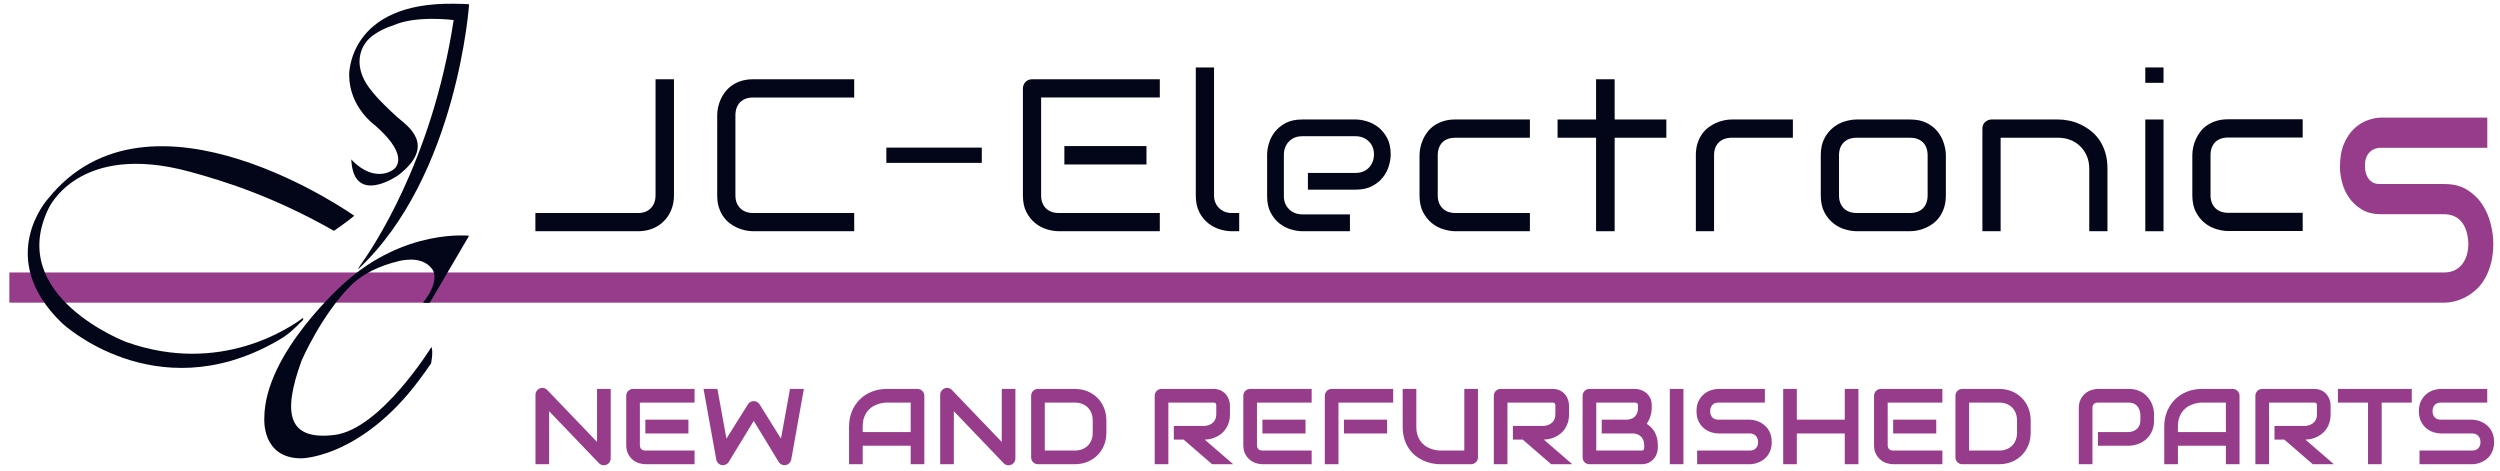 <svg width="260" height="49" viewBox="0 0 260 49" fill="none" xmlns="http://www.w3.org/2000/svg">
    <path d="M55.68 24.047V22.154H66.376C66.918 22.154 67.36 21.983 67.688 21.648C68.012 21.318 68.177 20.87 68.177 20.316V8.244H70.094V20.316C70.094 20.852 70.001 21.356 69.819 21.813C69.635 22.267 69.379 22.662 69.051 22.99C68.728 23.321 68.334 23.58 67.88 23.767C67.427 23.952 66.918 24.047 66.376 24.047H55.68Z" fill="#020618"/>
    <path d="M78.32 24.047C78.076 24.047 77.807 24.017 77.52 23.958C77.237 23.9 76.953 23.808 76.673 23.685C76.395 23.562 76.126 23.399 75.872 23.205C75.632 23.017 75.413 22.785 75.221 22.515C75.031 22.247 74.879 21.927 74.762 21.564C74.646 21.202 74.59 20.782 74.59 20.316V11.976C74.59 11.734 74.618 11.464 74.677 11.176C74.735 10.893 74.829 10.607 74.953 10.329C75.075 10.054 75.235 9.786 75.433 9.534C75.626 9.291 75.86 9.069 76.132 8.879C76.401 8.689 76.72 8.535 77.079 8.419C77.438 8.304 77.856 8.244 78.32 8.244H88.838V10.14H78.32C77.755 10.14 77.304 10.306 76.975 10.633C76.649 10.961 76.483 11.42 76.483 12.001V20.316C76.483 20.872 76.65 21.322 76.981 21.654C77.315 21.983 77.762 22.154 78.32 22.154H88.838V24.047H78.32Z" fill="#020618"/>
    <path d="M92.18 16.939H102.107V15.352H92.18V16.939Z" fill="#020618"/>
    <path d="M110.102 24.046C109.733 24.046 109.321 23.981 108.873 23.846C108.442 23.717 108.037 23.505 107.669 23.211C107.305 22.919 106.995 22.534 106.747 22.059C106.504 21.599 106.383 21.011 106.383 20.316V9.205C106.383 9.067 106.407 8.944 106.455 8.829C106.504 8.707 106.572 8.605 106.66 8.516C106.74 8.43 106.838 8.366 106.953 8.319C107.072 8.268 107.198 8.245 107.34 8.245H120.62V10.139H108.276V20.316C108.276 20.879 108.442 21.331 108.77 21.659C109.097 21.987 109.552 22.153 110.126 22.153H120.62V24.046H110.102ZM110.694 15.188H119.234V17.107H110.694V15.188Z" fill="#020618"/>
    <path d="M128.096 24.047C127.712 24.047 127.292 23.979 126.851 23.847C126.424 23.719 126.016 23.504 125.644 23.209C125.278 22.92 124.97 22.533 124.726 22.062C124.485 21.602 124.363 21.014 124.363 20.316V7.014H126.259V20.316C126.259 20.855 126.447 21.318 126.799 21.651C127.149 21.983 127.583 22.154 128.096 22.154H128.877V24.047H128.096Z" fill="#020618"/>
    <path d="M135.43 24.047C135.062 24.047 134.657 23.979 134.221 23.847C133.802 23.721 133.406 23.51 133.044 23.223C132.688 22.941 132.385 22.56 132.14 22.096C131.901 21.642 131.781 21.073 131.781 20.399V16.076C131.781 15.71 131.848 15.304 131.981 14.868C132.11 14.448 132.318 14.051 132.605 13.689C132.89 13.335 133.268 13.03 133.732 12.785C134.184 12.548 134.756 12.426 135.43 12.426H140.984C141.35 12.426 141.756 12.494 142.194 12.628C142.612 12.754 143.009 12.966 143.369 13.252C143.725 13.535 144.031 13.913 144.275 14.379C144.512 14.831 144.634 15.402 144.634 16.076C144.634 16.44 144.566 16.847 144.434 17.283C144.308 17.702 144.094 18.099 143.81 18.461C143.525 18.817 143.147 19.121 142.681 19.364C142.229 19.601 141.659 19.723 140.984 19.723H136.023V17.984H140.984C141.724 17.984 142.161 17.665 142.399 17.4C142.726 17.035 142.892 16.58 142.892 16.051C142.892 15.483 142.692 15.001 142.309 14.66C141.94 14.332 141.496 14.168 140.984 14.168H135.43C134.691 14.168 134.254 14.484 134.015 14.752C133.688 15.117 133.522 15.57 133.522 16.099V20.399C133.522 21.13 133.839 21.562 134.106 21.801C134.47 22.129 134.926 22.296 135.453 22.296H140.393V24.047H135.43Z" fill="#020618"/>
    <path d="M151.35 24.047C150.982 24.047 150.57 23.979 150.122 23.845C149.691 23.719 149.287 23.506 148.919 23.212C148.554 22.92 148.245 22.533 147.997 22.06C147.754 21.599 147.631 21.012 147.631 20.316V16.145C147.631 15.895 147.66 15.627 147.719 15.342C147.779 15.062 147.871 14.777 147.997 14.499C148.116 14.221 148.278 13.954 148.473 13.703C148.661 13.459 148.889 13.241 149.158 13.056C149.429 12.868 149.751 12.715 150.109 12.601C150.468 12.485 150.886 12.426 151.35 12.426H159.109V14.324H151.35C150.79 14.324 150.342 14.482 150.017 14.799C149.69 15.12 149.525 15.579 149.525 16.171V20.316C149.525 20.879 149.691 21.333 150.019 21.659C150.346 21.986 150.8 22.154 151.375 22.154H159.109V24.047H151.35Z" fill="#020618"/>
    <path d="M165.992 24.047V14.324H161.986V12.426H165.992V8.244H167.923V12.426H173.3V14.324H167.923V24.047H165.992Z" fill="#020618"/>
    <path d="M176.369 24.047V16.145C176.369 15.682 176.428 15.264 176.542 14.905C176.657 14.546 176.814 14.229 177 13.957C177.19 13.689 177.411 13.457 177.654 13.268C177.908 13.074 178.174 12.912 178.45 12.789C178.729 12.666 179.017 12.574 179.301 12.517C179.589 12.456 179.859 12.426 180.099 12.426H186.46V14.324H180.124C179.546 14.324 179.088 14.484 178.76 14.805C178.431 15.129 178.262 15.579 178.262 16.145V24.047H176.369Z" fill="#020618"/>
    <path d="M193.081 24.046C192.715 24.046 192.301 23.979 191.853 23.846C191.422 23.718 191.019 23.505 190.653 23.211C190.286 22.919 189.975 22.534 189.728 22.06C189.486 21.598 189.361 21.013 189.361 20.316V16.146C189.361 15.457 189.486 14.874 189.728 14.413C189.975 13.94 190.286 13.555 190.653 13.263C191.019 12.969 191.422 12.756 191.853 12.627C192.303 12.495 192.715 12.427 193.081 12.427H198.637C199.328 12.427 199.915 12.548 200.38 12.787C200.856 13.031 201.239 13.338 201.525 13.7C201.815 14.072 202.032 14.477 202.163 14.908C202.3 15.356 202.37 15.771 202.37 16.146V20.316C202.37 20.782 202.31 21.201 202.195 21.563C202.079 21.929 201.925 22.251 201.739 22.521C201.553 22.787 201.338 23.017 201.096 23.204C200.841 23.398 200.576 23.561 200.297 23.684C200.017 23.809 199.731 23.899 199.449 23.959C199.162 24.018 198.889 24.046 198.637 24.046H193.081ZM193.106 14.323C192.537 14.323 192.081 14.484 191.754 14.806C191.425 15.129 191.257 15.58 191.257 16.146V20.316C191.257 20.879 191.422 21.332 191.75 21.659C192.077 21.987 192.532 22.153 193.106 22.153H198.637C199.222 22.153 199.679 21.982 200.001 21.651C200.316 21.324 200.474 20.875 200.474 20.316V16.17C200.474 15.578 200.306 15.114 199.974 14.796C199.645 14.481 199.197 14.323 198.637 14.323H193.106Z" fill="#020618"/>
    <path d="M217.282 24.047V17.532C217.282 17.05 217.196 16.607 217.025 16.214C216.856 15.824 216.624 15.481 216.33 15.2C216.038 14.914 215.688 14.694 215.296 14.545C214.91 14.396 214.489 14.324 214.047 14.324H208.066V24.047H206.17V13.363C206.17 13.23 206.195 13.109 206.241 12.997C206.29 12.883 206.355 12.788 206.441 12.705C206.53 12.617 206.632 12.551 206.755 12.5C206.871 12.451 206.994 12.426 207.13 12.426H214.071C214.415 12.426 214.79 12.468 215.181 12.546C215.565 12.622 215.952 12.751 216.329 12.924C216.71 13.099 217.079 13.322 217.421 13.588C217.756 13.846 218.059 14.167 218.32 14.537C218.577 14.909 218.788 15.347 218.942 15.839C219.099 16.331 219.175 16.902 219.175 17.532V24.047H217.282Z" fill="#020618"/>
    <path d="M223.111 12.428H225.007V24.048H223.111V12.428ZM223.111 7.014H225.007V8.613H223.111V7.014Z" fill="#020618"/>
    <path d="M231.721 24.026C231.354 24.026 230.94 23.958 230.494 23.825C230.061 23.699 229.658 23.485 229.29 23.192C228.927 22.9 228.616 22.513 228.367 22.04C228.125 21.579 228.002 20.992 228.002 20.295V16.125C228.002 15.874 228.032 15.606 228.089 15.322C228.149 15.042 228.24 14.757 228.367 14.478C228.487 14.201 228.65 13.934 228.844 13.682C229.029 13.439 229.261 13.221 229.53 13.036C229.799 12.847 230.122 12.695 230.48 12.581C230.839 12.465 231.256 12.406 231.721 12.406H239.48V14.303H231.721C231.161 14.303 230.712 14.462 230.389 14.779C230.061 15.099 229.895 15.559 229.895 16.15V20.295C229.895 20.858 230.061 21.312 230.39 21.638C230.718 21.966 231.171 22.133 231.745 22.133H239.48V24.026H231.721Z" fill="#020618"/>
    <path d="M0.971 31.477V28.336L254.158 28.339C254.951 28.339 255.581 28.065 256.031 27.523C256.479 26.981 256.707 26.233 256.707 25.299C256.63 23.358 255.713 22.278 254.189 22.278H247.642C246.845 22.278 246.169 22.111 245.635 21.791C245.088 21.461 244.645 21.049 244.314 20.569C243.975 20.082 243.73 19.553 243.585 19C243.432 18.417 243.355 17.878 243.355 17.392C243.355 16.418 243.495 15.604 243.766 14.971C244.046 14.32 244.399 13.789 244.816 13.393C245.242 12.99 245.708 12.694 246.205 12.514C246.722 12.326 247.205 12.233 247.642 12.233H258.679V15.37H247.675C247.353 15.37 247.089 15.421 246.869 15.525C246.599 15.651 246.384 15.842 246.233 16.093C246.088 16.331 246.001 16.596 245.973 16.876C245.96 17.025 245.954 17.172 245.954 17.311C245.972 17.732 246.035 18.03 246.152 18.281C246.286 18.569 246.467 18.784 246.688 18.927C246.864 19.043 247.073 19.113 247.298 19.126C247.416 19.136 247.53 19.138 247.642 19.138H254.189C255.138 19.138 255.94 19.339 256.58 19.735C257.229 20.14 257.757 20.647 258.148 21.247C258.547 21.86 258.844 22.534 259.024 23.25C259.211 23.99 259.305 24.681 259.305 25.299C259.305 26.07 259.225 26.765 259.068 27.365C258.909 27.969 258.698 28.502 258.443 28.949C258.187 29.392 257.89 29.773 257.557 30.084C257.213 30.404 256.845 30.672 256.467 30.874C256.082 31.082 255.691 31.235 255.301 31.331C254.906 31.427 254.534 31.477 254.189 31.477H0.971Z" fill="#973c8b"/>
    <path d="M36.842 22.437C36.842 22.437 15.586 7.39 4.96 20.713C4.96 20.713 -0.592 26.866 6.475 33.629C6.475 33.629 16.083 42.61 28.642 35.568C29.885 34.872 30.321 34.474 31.523 33.266C31.523 33.266 31.575 33.014 31.449 33.106C30.202 34.025 22.943 39.068 13.131 35.568C13.131 35.568 0.64 30.851 5.029 21.724C5.029 21.724 8.08 14.682 19.753 17.862C23.637 18.921 28.606 20.532 34.734 24.007C34.734 24.007 36.184 23.008 36.842 22.437Z" fill="#020618"/>
    <path d="M36.532 16.573C36.532 16.573 37.491 17.705 38.75 18C39.396 18.152 40.133 18.143 40.865 17.67C40.865 17.67 42.963 16.484 38.999 13.033C38.999 13.033 36.313 11.162 36.313 7.782C36.313 7.782 36.181 0.177 47.296 0.391C47.821 0.401 48.494 0.409 48.783 0.447C48.811 0.208 47.633 18.294 37.254 27.992C37.254 27.992 37.272 27.872 37.399 27.694C38.595 26.043 44.936 16.832 47.18 2.086C47.18 2.086 43.228 1.562 40.858 2.657C40.858 2.657 38.915 3.21 38.025 4.441C37.201 5.584 36.962 7.444 38.676 9.487C38.676 9.487 39.309 10.372 41.362 12.22C42.226 12.999 45.568 15.062 41.384 18.251C41.384 18.251 36.751 21.474 36.532 16.573Z" fill="#020618"/>
    <path d="M48.784 24.519C48.784 24.519 42.109 23.757 35.831 29.42C35.831 29.42 27.488 36.699 27.488 43.501C27.488 43.501 27.18 47.666 31.33 47.666C31.33 47.666 36.687 47.663 42.373 41.051C43.118 40.185 44.064 38.936 44.832 37.792C44.832 37.792 45.074 36.639 44.875 36.081C44.875 36.081 39.584 44.667 34.754 45.239C29.924 45.81 29.354 43.002 31.373 37.484C31.373 37.484 33.408 32.779 36.477 29.705C37.753 28.427 39.544 27.629 41.363 27.183C41.363 27.183 43.764 26.449 44.893 27.92C44.893 27.92 45.973 28.942 43.997 31.482H44.7L48.784 24.519Z" fill="#020618"/>
    <path d="M63.513 40.449H62.093V45.962L56.907 40.553C56.806 40.447 56.684 40.38 56.541 40.354C56.399 40.325 56.261 40.34 56.127 40.394C55.999 40.452 55.895 40.541 55.813 40.658C55.731 40.778 55.69 40.909 55.69 41.055V48.278H57.109V42.763L62.295 48.178C62.365 48.251 62.444 48.304 62.533 48.337C62.623 48.37 62.71 48.386 62.798 48.386C62.896 48.386 62.989 48.369 63.077 48.331C63.163 48.296 63.239 48.245 63.303 48.181C63.367 48.118 63.417 48.043 63.455 47.955C63.493 47.867 63.513 47.773 63.513 47.671V40.449ZM71.597 43.647H67.116V45.078H71.597V43.647ZM72.236 46.858H67.126C66.937 46.858 66.793 46.809 66.695 46.711C66.596 46.612 66.547 46.471 66.547 46.285V41.869H72.236V40.449H65.843C65.742 40.449 65.647 40.467 65.559 40.504C65.473 40.54 65.397 40.59 65.333 40.656C65.269 40.721 65.22 40.799 65.182 40.885C65.147 40.973 65.129 41.065 65.129 41.163V46.285C65.129 46.653 65.195 46.962 65.327 47.215C65.461 47.468 65.626 47.673 65.824 47.833C66.023 47.991 66.238 48.104 66.471 48.174C66.704 48.242 66.919 48.278 67.116 48.278H72.236V46.858ZM82.16 40.449L81.221 45.618L78.995 42.049C78.925 41.943 78.837 41.861 78.733 41.803C78.627 41.745 78.513 41.715 78.389 41.715C78.264 41.715 78.149 41.745 78.042 41.803C77.934 41.861 77.85 41.943 77.788 42.049L75.549 45.618L74.61 40.449H73.169L74.491 47.785C74.519 47.961 74.6 48.102 74.731 48.211C74.862 48.321 75.013 48.376 75.185 48.376C75.308 48.376 75.423 48.346 75.53 48.288C75.639 48.23 75.722 48.148 75.784 48.043L78.389 43.774L80.986 48.043C81.064 48.166 81.168 48.257 81.3 48.315C81.433 48.373 81.574 48.389 81.723 48.364C81.869 48.336 81.993 48.267 82.095 48.162C82.196 48.057 82.262 47.931 82.291 47.785L83.601 40.449H82.16ZM96.131 41.163C96.131 41.065 96.112 40.973 96.076 40.885C96.038 40.799 95.988 40.721 95.922 40.656C95.857 40.59 95.781 40.54 95.693 40.504C95.606 40.467 95.513 40.449 95.415 40.449H92.216C91.652 40.449 91.131 40.546 90.655 40.737C90.177 40.931 89.765 41.2 89.415 41.546C89.067 41.892 88.793 42.305 88.596 42.786C88.4 43.267 88.302 43.792 88.302 44.363V48.278H89.722V46.355H94.711V48.278H96.131V41.163ZM89.722 44.363C89.722 43.966 89.777 43.628 89.888 43.35C89.999 43.071 90.14 42.839 90.311 42.655C90.482 42.468 90.67 42.323 90.874 42.217C91.076 42.111 91.271 42.034 91.454 41.983C91.639 41.931 91.8 41.9 91.941 41.886C92.081 41.875 92.171 41.869 92.216 41.869H94.711V44.936H89.722V44.363ZM105.602 40.449H104.182V45.962L98.996 40.553C98.895 40.447 98.773 40.38 98.63 40.354C98.489 40.325 98.35 40.34 98.216 40.394C98.088 40.452 97.984 40.541 97.902 40.658C97.82 40.778 97.779 40.909 97.779 41.055V48.278H99.199V42.763L104.384 48.178C104.454 48.251 104.533 48.304 104.622 48.337C104.712 48.37 104.8 48.386 104.887 48.386C104.985 48.386 105.078 48.369 105.166 48.331C105.252 48.296 105.328 48.245 105.392 48.181C105.456 48.118 105.506 48.043 105.545 47.955C105.582 47.867 105.602 47.773 105.602 47.671V40.449ZM115.062 43.725C115.062 43.252 114.98 42.814 114.813 42.412C114.648 42.008 114.42 41.663 114.129 41.375C113.837 41.084 113.492 40.858 113.091 40.694C112.691 40.531 112.256 40.449 111.788 40.449H107.955C107.852 40.449 107.758 40.467 107.671 40.504C107.583 40.54 107.508 40.59 107.444 40.656C107.38 40.721 107.33 40.799 107.294 40.885C107.258 40.973 107.239 41.065 107.239 41.163V47.562C107.239 47.665 107.258 47.758 107.294 47.846C107.33 47.932 107.38 48.008 107.444 48.072C107.508 48.136 107.583 48.185 107.671 48.223C107.758 48.258 107.852 48.278 107.955 48.278H111.788C112.256 48.278 112.691 48.194 113.091 48.031C113.492 47.867 113.837 47.641 114.129 47.352C114.42 47.062 114.648 46.718 114.813 46.318C114.98 45.917 115.062 45.478 115.062 45.002V43.725ZM113.643 45.002C113.643 45.282 113.599 45.536 113.509 45.764C113.42 45.99 113.294 46.185 113.13 46.347C112.966 46.51 112.77 46.635 112.543 46.724C112.316 46.813 112.063 46.858 111.788 46.858H108.659V41.869H111.788C112.063 41.869 112.316 41.913 112.543 42.001C112.77 42.09 112.966 42.217 113.13 42.379C113.294 42.54 113.42 42.736 113.509 42.966C113.599 43.195 113.643 43.448 113.643 43.725V45.002ZM127.913 42.174C127.913 42 127.883 41.812 127.822 41.611C127.762 41.412 127.664 41.224 127.527 41.052C127.392 40.879 127.215 40.736 126.996 40.621C126.777 40.507 126.509 40.449 126.194 40.449H120.806C120.703 40.449 120.609 40.467 120.521 40.504C120.434 40.54 120.358 40.59 120.295 40.656C120.231 40.721 120.18 40.799 120.145 40.885C120.108 40.973 120.09 41.065 120.09 41.163V48.278H121.51V41.869H126.194C126.222 41.869 126.255 41.87 126.289 41.873C126.323 41.878 126.356 41.89 126.387 41.909C126.419 41.93 126.444 41.959 126.463 42.001C126.484 42.044 126.493 42.105 126.493 42.184V43.08C126.493 43.267 126.465 43.43 126.406 43.575C126.348 43.717 126.265 43.841 126.158 43.942C126.051 44.045 125.923 44.125 125.776 44.186C125.628 44.246 125.466 44.283 125.287 44.298H122.077V45.716H123.098L126.057 48.278H128.251L125.287 45.716C125.461 45.716 125.647 45.697 125.847 45.657C126.045 45.617 126.241 45.552 126.436 45.463C126.631 45.374 126.817 45.261 126.996 45.122C127.175 44.984 127.331 44.817 127.468 44.622C127.605 44.427 127.712 44.203 127.792 43.948C127.873 43.693 127.913 43.405 127.913 43.08V42.174ZM135.773 43.647H131.291V45.078H135.773V43.647ZM136.413 46.858H131.303C131.113 46.858 130.97 46.809 130.872 46.711C130.773 46.612 130.724 46.471 130.724 46.285V41.869H136.413V40.449H130.02C129.918 40.449 129.824 40.467 129.736 40.504C129.648 40.54 129.574 40.59 129.51 40.656C129.446 40.721 129.395 40.799 129.36 40.885C129.322 40.973 129.305 41.065 129.305 41.163V46.285C129.305 46.653 129.371 46.962 129.504 47.215C129.636 47.468 129.803 47.673 130.001 47.833C130.199 47.991 130.415 48.104 130.647 48.174C130.881 48.242 131.095 48.278 131.291 48.278H136.413V46.858ZM144.257 43.647H139.769V45.078H144.257V43.647ZM144.891 40.449H138.498C138.395 40.449 138.302 40.467 138.214 40.504C138.126 40.54 138.05 40.59 137.988 40.656C137.924 40.721 137.873 40.799 137.837 40.885C137.8 40.973 137.782 41.065 137.782 41.163V48.278H139.202V41.869H144.891V40.449ZM153.707 40.449H152.287V46.858H149.792C149.749 46.858 149.657 46.852 149.517 46.839C149.377 46.827 149.215 46.794 149.032 46.743C148.847 46.693 148.654 46.614 148.45 46.508C148.246 46.402 148.058 46.257 147.887 46.072C147.716 45.886 147.575 45.655 147.464 45.378C147.353 45.102 147.298 44.764 147.298 44.363V40.449H145.878V44.363C145.878 44.822 145.933 45.237 146.041 45.611C146.152 45.984 146.302 46.315 146.492 46.603C146.683 46.894 146.906 47.144 147.161 47.355C147.415 47.566 147.688 47.739 147.978 47.876C148.267 48.013 148.566 48.112 148.875 48.178C149.185 48.245 149.49 48.278 149.792 48.278H152.991C153.089 48.278 153.183 48.258 153.271 48.223C153.357 48.185 153.435 48.136 153.5 48.072C153.566 48.008 153.616 47.932 153.652 47.846C153.689 47.758 153.707 47.665 153.707 47.562V40.449ZM163.178 42.174C163.178 42 163.148 41.812 163.088 41.611C163.029 41.412 162.931 41.224 162.794 41.052C162.656 40.879 162.48 40.736 162.261 40.621C162.043 40.507 161.775 40.449 161.459 40.449H156.07C155.969 40.449 155.874 40.467 155.786 40.504C155.7 40.54 155.624 40.59 155.56 40.656C155.496 40.721 155.447 40.799 155.409 40.885C155.374 40.973 155.356 41.065 155.356 41.163V48.278H156.775V41.869H161.459C161.488 41.869 161.519 41.87 161.554 41.873C161.588 41.878 161.62 41.89 161.652 41.909C161.683 41.93 161.708 41.959 161.729 42.001C161.749 42.044 161.759 42.105 161.759 42.184V43.08C161.759 43.267 161.729 43.43 161.671 43.575C161.613 43.717 161.53 43.841 161.423 43.942C161.315 44.045 161.189 44.125 161.04 44.186C160.893 44.246 160.73 44.283 160.552 44.298H157.343V45.716H158.363L161.321 48.278H163.517L160.552 45.716C160.728 45.716 160.914 45.697 161.112 45.657C161.31 45.617 161.506 45.552 161.701 45.463C161.896 45.374 162.082 45.261 162.261 45.122C162.439 44.984 162.597 44.817 162.732 44.622C162.869 44.427 162.978 44.203 163.059 43.948C163.137 43.693 163.178 43.405 163.178 43.08V42.174ZM172.414 46.285C172.414 46.008 172.383 45.755 172.322 45.526C172.26 45.297 172.176 45.091 172.071 44.91C171.965 44.727 171.843 44.567 171.703 44.429C171.562 44.29 171.413 44.172 171.252 44.073C171.438 43.816 171.572 43.542 171.655 43.252C171.74 42.963 171.782 42.692 171.782 42.442V42.174C171.782 41.857 171.724 41.59 171.609 41.372C171.495 41.153 171.352 40.976 171.178 40.839C171.005 40.703 170.819 40.603 170.618 40.541C170.418 40.48 170.231 40.449 170.057 40.449H165.308C165.205 40.449 165.111 40.467 165.023 40.504C164.935 40.54 164.861 40.59 164.797 40.656C164.733 40.721 164.682 40.799 164.646 40.885C164.611 40.973 164.592 41.065 164.592 41.163V47.562C164.592 47.665 164.611 47.758 164.646 47.846C164.682 47.932 164.733 48.008 164.797 48.072C164.861 48.136 164.935 48.185 165.023 48.223C165.111 48.258 165.205 48.278 165.308 48.278H170.695C171.013 48.278 171.279 48.22 171.498 48.105C171.716 47.991 171.893 47.848 172.031 47.677C172.166 47.505 172.264 47.319 172.325 47.12C172.385 46.92 172.414 46.733 172.414 46.557V46.285ZM170.996 46.547C170.996 46.623 170.984 46.684 170.963 46.727C170.941 46.77 170.916 46.801 170.886 46.819C170.858 46.837 170.825 46.849 170.788 46.852C170.752 46.856 170.721 46.858 170.695 46.858H166.011V41.869H170.057C170.254 41.869 170.352 41.97 170.352 42.174V42.442C170.352 42.626 170.323 42.793 170.267 42.94C170.21 43.088 170.13 43.214 170.024 43.32C169.919 43.426 169.79 43.508 169.642 43.563C169.493 43.619 169.325 43.647 169.14 43.647H166.579V45.078H169.779C169.963 45.078 170.131 45.106 170.28 45.163C170.429 45.219 170.557 45.299 170.663 45.405C170.768 45.511 170.85 45.638 170.908 45.785C170.966 45.932 170.996 46.099 170.996 46.285V46.547ZM175.079 40.449H173.659V48.278H175.079V40.449ZM184.157 45.221C184.088 44.997 183.995 44.801 183.877 44.63C183.758 44.46 183.622 44.313 183.469 44.191C183.317 44.069 183.155 43.968 182.987 43.889C182.817 43.808 182.647 43.749 182.476 43.71C182.305 43.673 182.143 43.652 181.99 43.647H181.979H178.715C178.446 43.647 178.236 43.569 178.084 43.411C177.933 43.252 177.857 43.036 177.857 42.763C177.857 42.494 177.933 42.278 178.084 42.114C178.236 41.951 178.446 41.869 178.715 41.869H183.546V40.449H178.715C178.486 40.449 178.237 40.49 177.972 40.572C177.706 40.654 177.46 40.787 177.233 40.97C177.005 41.154 176.816 41.392 176.664 41.686C176.513 41.979 176.438 42.337 176.438 42.763C176.438 43.189 176.513 43.549 176.664 43.844C176.816 44.139 177.005 44.378 177.233 44.56C177.46 44.742 177.706 44.874 177.972 44.956C178.237 45.038 178.486 45.078 178.715 45.078H181.979C182.11 45.078 182.229 45.1 182.336 45.143C182.444 45.188 182.534 45.249 182.61 45.329C182.685 45.41 182.741 45.503 182.781 45.614C182.821 45.722 182.843 45.843 182.843 45.974C182.843 46.243 182.767 46.457 182.615 46.618C182.464 46.778 182.251 46.858 181.979 46.858H176.503V48.278H181.979C182.132 48.278 182.294 48.258 182.467 48.223C182.64 48.185 182.811 48.129 182.978 48.053C183.146 47.977 183.307 47.879 183.465 47.758C183.621 47.638 183.756 47.493 183.874 47.322C183.99 47.151 184.084 46.953 184.155 46.73C184.225 46.505 184.261 46.254 184.261 45.974C184.261 45.693 184.227 45.442 184.157 45.221ZM186.87 40.449H185.452V48.278H186.87V45.078H191.855V48.278H193.275V40.449H191.855V43.647H186.87V40.449ZM201.37 43.647H196.888V45.078H201.37V43.647ZM202.008 46.858H196.899C196.71 46.858 196.565 46.809 196.467 46.711C196.369 46.612 196.32 46.471 196.32 46.285V41.869H202.008V40.449H195.616C195.513 40.449 195.419 40.467 195.332 40.504C195.245 40.54 195.169 40.59 195.105 40.656C195.041 40.721 194.992 40.799 194.955 40.885C194.919 40.973 194.9 41.065 194.9 41.163V46.285C194.9 46.653 194.967 46.962 195.099 47.215C195.233 47.468 195.398 47.673 195.596 47.833C195.795 47.991 196.01 48.104 196.244 48.174C196.476 48.242 196.692 48.278 196.888 48.278H202.008V46.858ZM211.19 43.725C211.19 43.252 211.107 42.814 210.942 42.412C210.777 42.008 210.548 41.663 210.257 41.375C209.965 41.084 209.62 40.858 209.22 40.694C208.82 40.531 208.385 40.449 207.915 40.449H204.084C203.981 40.449 203.887 40.467 203.799 40.504C203.711 40.54 203.635 40.59 203.573 40.656C203.509 40.721 203.458 40.799 203.422 40.885C203.385 40.973 203.367 41.065 203.367 41.163V47.562C203.367 47.665 203.385 47.758 203.422 47.846C203.458 47.932 203.509 48.008 203.573 48.072C203.635 48.136 203.711 48.185 203.799 48.223C203.887 48.258 203.981 48.278 204.084 48.278H207.915C208.385 48.278 208.82 48.194 209.22 48.031C209.62 47.867 209.965 47.641 210.257 47.352C210.548 47.062 210.777 46.718 210.942 46.318C211.107 45.917 211.19 45.478 211.19 45.002V43.725ZM209.771 45.002C209.771 45.282 209.726 45.536 209.637 45.764C209.549 45.99 209.422 46.185 209.259 46.347C209.095 46.51 208.899 46.635 208.671 46.724C208.443 46.813 208.191 46.858 207.915 46.858H204.787V41.869H207.915C208.191 41.869 208.443 41.913 208.671 42.001C208.899 42.09 209.095 42.217 209.259 42.379C209.422 42.54 209.549 42.736 209.637 42.966C209.726 43.195 209.771 43.448 209.771 43.725V45.002ZM224.019 43.08C224.019 42.905 224 42.719 223.96 42.521C223.919 42.323 223.854 42.126 223.766 41.931C223.677 41.736 223.564 41.55 223.427 41.372C223.29 41.193 223.124 41.035 222.93 40.9C222.736 40.763 222.511 40.654 222.255 40.572C222.001 40.49 221.713 40.449 221.393 40.449H218.183C217.987 40.449 217.772 40.484 217.538 40.556C217.306 40.626 217.091 40.74 216.893 40.897C216.695 41.053 216.528 41.259 216.395 41.513C216.263 41.767 216.196 42.077 216.196 42.442V48.278H217.616V42.442C217.616 42.256 217.665 42.114 217.763 42.016C217.861 41.918 218.004 41.869 218.195 41.869H221.393C221.58 41.869 221.743 41.898 221.885 41.958C222.026 42.017 222.148 42.101 222.248 42.207C222.348 42.312 222.426 42.44 222.484 42.589C222.544 42.738 222.581 42.902 222.599 43.08V43.725C222.599 43.906 222.571 44.069 222.513 44.213C222.455 44.357 222.373 44.479 222.267 44.581C222.161 44.683 222.035 44.764 221.888 44.825C221.74 44.884 221.575 44.921 221.393 44.936H218.183V46.355H221.393C221.568 46.355 221.755 46.335 221.953 46.295C222.151 46.255 222.348 46.191 222.542 46.105C222.738 46.017 222.924 45.904 223.102 45.765C223.281 45.627 223.437 45.462 223.574 45.267C223.711 45.072 223.82 44.847 223.898 44.592C223.979 44.338 224.019 44.048 224.019 43.725V43.08ZM232.912 41.163C232.912 41.065 232.895 40.973 232.857 40.885C232.822 40.799 232.769 40.721 232.704 40.656C232.638 40.59 232.562 40.54 232.475 40.504C232.388 40.467 232.295 40.449 232.196 40.449H228.998C228.434 40.449 227.913 40.546 227.437 40.737C226.96 40.931 226.547 41.2 226.197 41.546C225.848 41.892 225.574 42.305 225.378 42.786C225.181 43.267 225.083 43.792 225.083 44.363V48.278H226.503V46.355H231.492V48.278H232.912V41.163ZM226.503 44.363C226.503 43.966 226.558 43.628 226.67 43.35C226.78 43.071 226.922 42.839 227.093 42.655C227.264 42.468 227.452 42.323 227.655 42.217C227.859 42.111 228.053 42.034 228.236 41.983C228.42 41.931 228.582 41.9 228.722 41.886C228.862 41.875 228.955 41.869 228.998 41.869H231.492V44.936H226.503V44.363ZM242.383 42.174C242.383 42 242.353 41.812 242.294 41.611C242.233 41.412 242.134 41.224 241.999 41.052C241.862 40.879 241.685 40.736 241.466 40.621C241.247 40.507 240.981 40.449 240.664 40.449H235.276C235.173 40.449 235.079 40.467 234.992 40.504C234.905 40.54 234.829 40.59 234.765 40.656C234.701 40.721 234.652 40.799 234.615 40.885C234.579 40.973 234.56 41.065 234.56 41.163V48.278H235.98V41.869H240.664C240.692 41.869 240.725 41.87 240.759 41.873C240.793 41.878 240.826 41.89 240.857 41.909C240.889 41.93 240.914 41.959 240.933 42.001C240.954 42.044 240.965 42.105 240.965 42.184V43.08C240.965 43.267 240.935 43.43 240.877 43.575C240.819 43.717 240.735 43.841 240.628 43.942C240.521 44.045 240.393 44.125 240.246 44.186C240.098 44.246 239.936 44.283 239.758 44.298H236.547V45.716H237.568L240.527 48.278H242.722L239.758 45.716C239.931 45.716 240.119 45.697 240.317 45.657C240.515 45.617 240.712 45.552 240.906 45.463C241.102 45.374 241.288 45.261 241.466 45.122C241.645 44.984 241.803 44.817 241.938 44.622C242.075 44.427 242.184 44.203 242.264 43.948C242.343 43.693 242.383 43.405 242.383 43.08V42.174ZM250.824 40.449H243.142V41.869H246.275V48.278H247.695V41.869H250.824V40.449ZM259.285 45.221C259.215 44.997 259.122 44.801 259.004 44.63C258.885 44.46 258.75 44.313 258.596 44.191C258.444 44.069 258.282 43.968 258.114 43.889C257.944 43.808 257.775 43.749 257.603 43.71C257.432 43.673 257.27 43.652 257.117 43.647H257.106H253.842C253.573 43.647 253.363 43.569 253.211 43.411C253.061 43.252 252.985 43.036 252.985 42.763C252.985 42.494 253.061 42.278 253.211 42.114C253.363 41.951 253.573 41.869 253.842 41.869H258.674V40.449H253.842C253.613 40.449 253.364 40.49 253.099 40.572C252.833 40.654 252.588 40.787 252.36 40.97C252.132 41.154 251.943 41.392 251.793 41.686C251.641 41.979 251.565 42.337 251.565 42.763C251.565 43.189 251.641 43.549 251.793 43.844C251.943 44.139 252.132 44.378 252.36 44.56C252.588 44.742 252.833 44.874 253.099 44.956C253.364 45.038 253.613 45.078 253.842 45.078H257.106C257.237 45.078 257.356 45.1 257.463 45.143C257.571 45.188 257.663 45.249 257.738 45.329C257.812 45.41 257.869 45.503 257.909 45.614C257.949 45.722 257.97 45.843 257.97 45.974C257.97 46.243 257.894 46.457 257.742 46.618C257.592 46.778 257.379 46.858 257.106 46.858H251.63V48.278H257.106C257.259 48.278 257.422 48.258 257.594 48.223C257.767 48.185 257.938 48.129 258.105 48.053C258.273 47.977 258.436 47.879 258.592 47.758C258.748 47.638 258.885 47.493 259.001 47.322C259.117 47.151 259.211 46.953 259.282 46.73C259.352 46.505 259.388 46.254 259.388 45.974C259.388 45.693 259.354 45.442 259.285 45.221Z" fill="#973c8b"/>
</svg>
